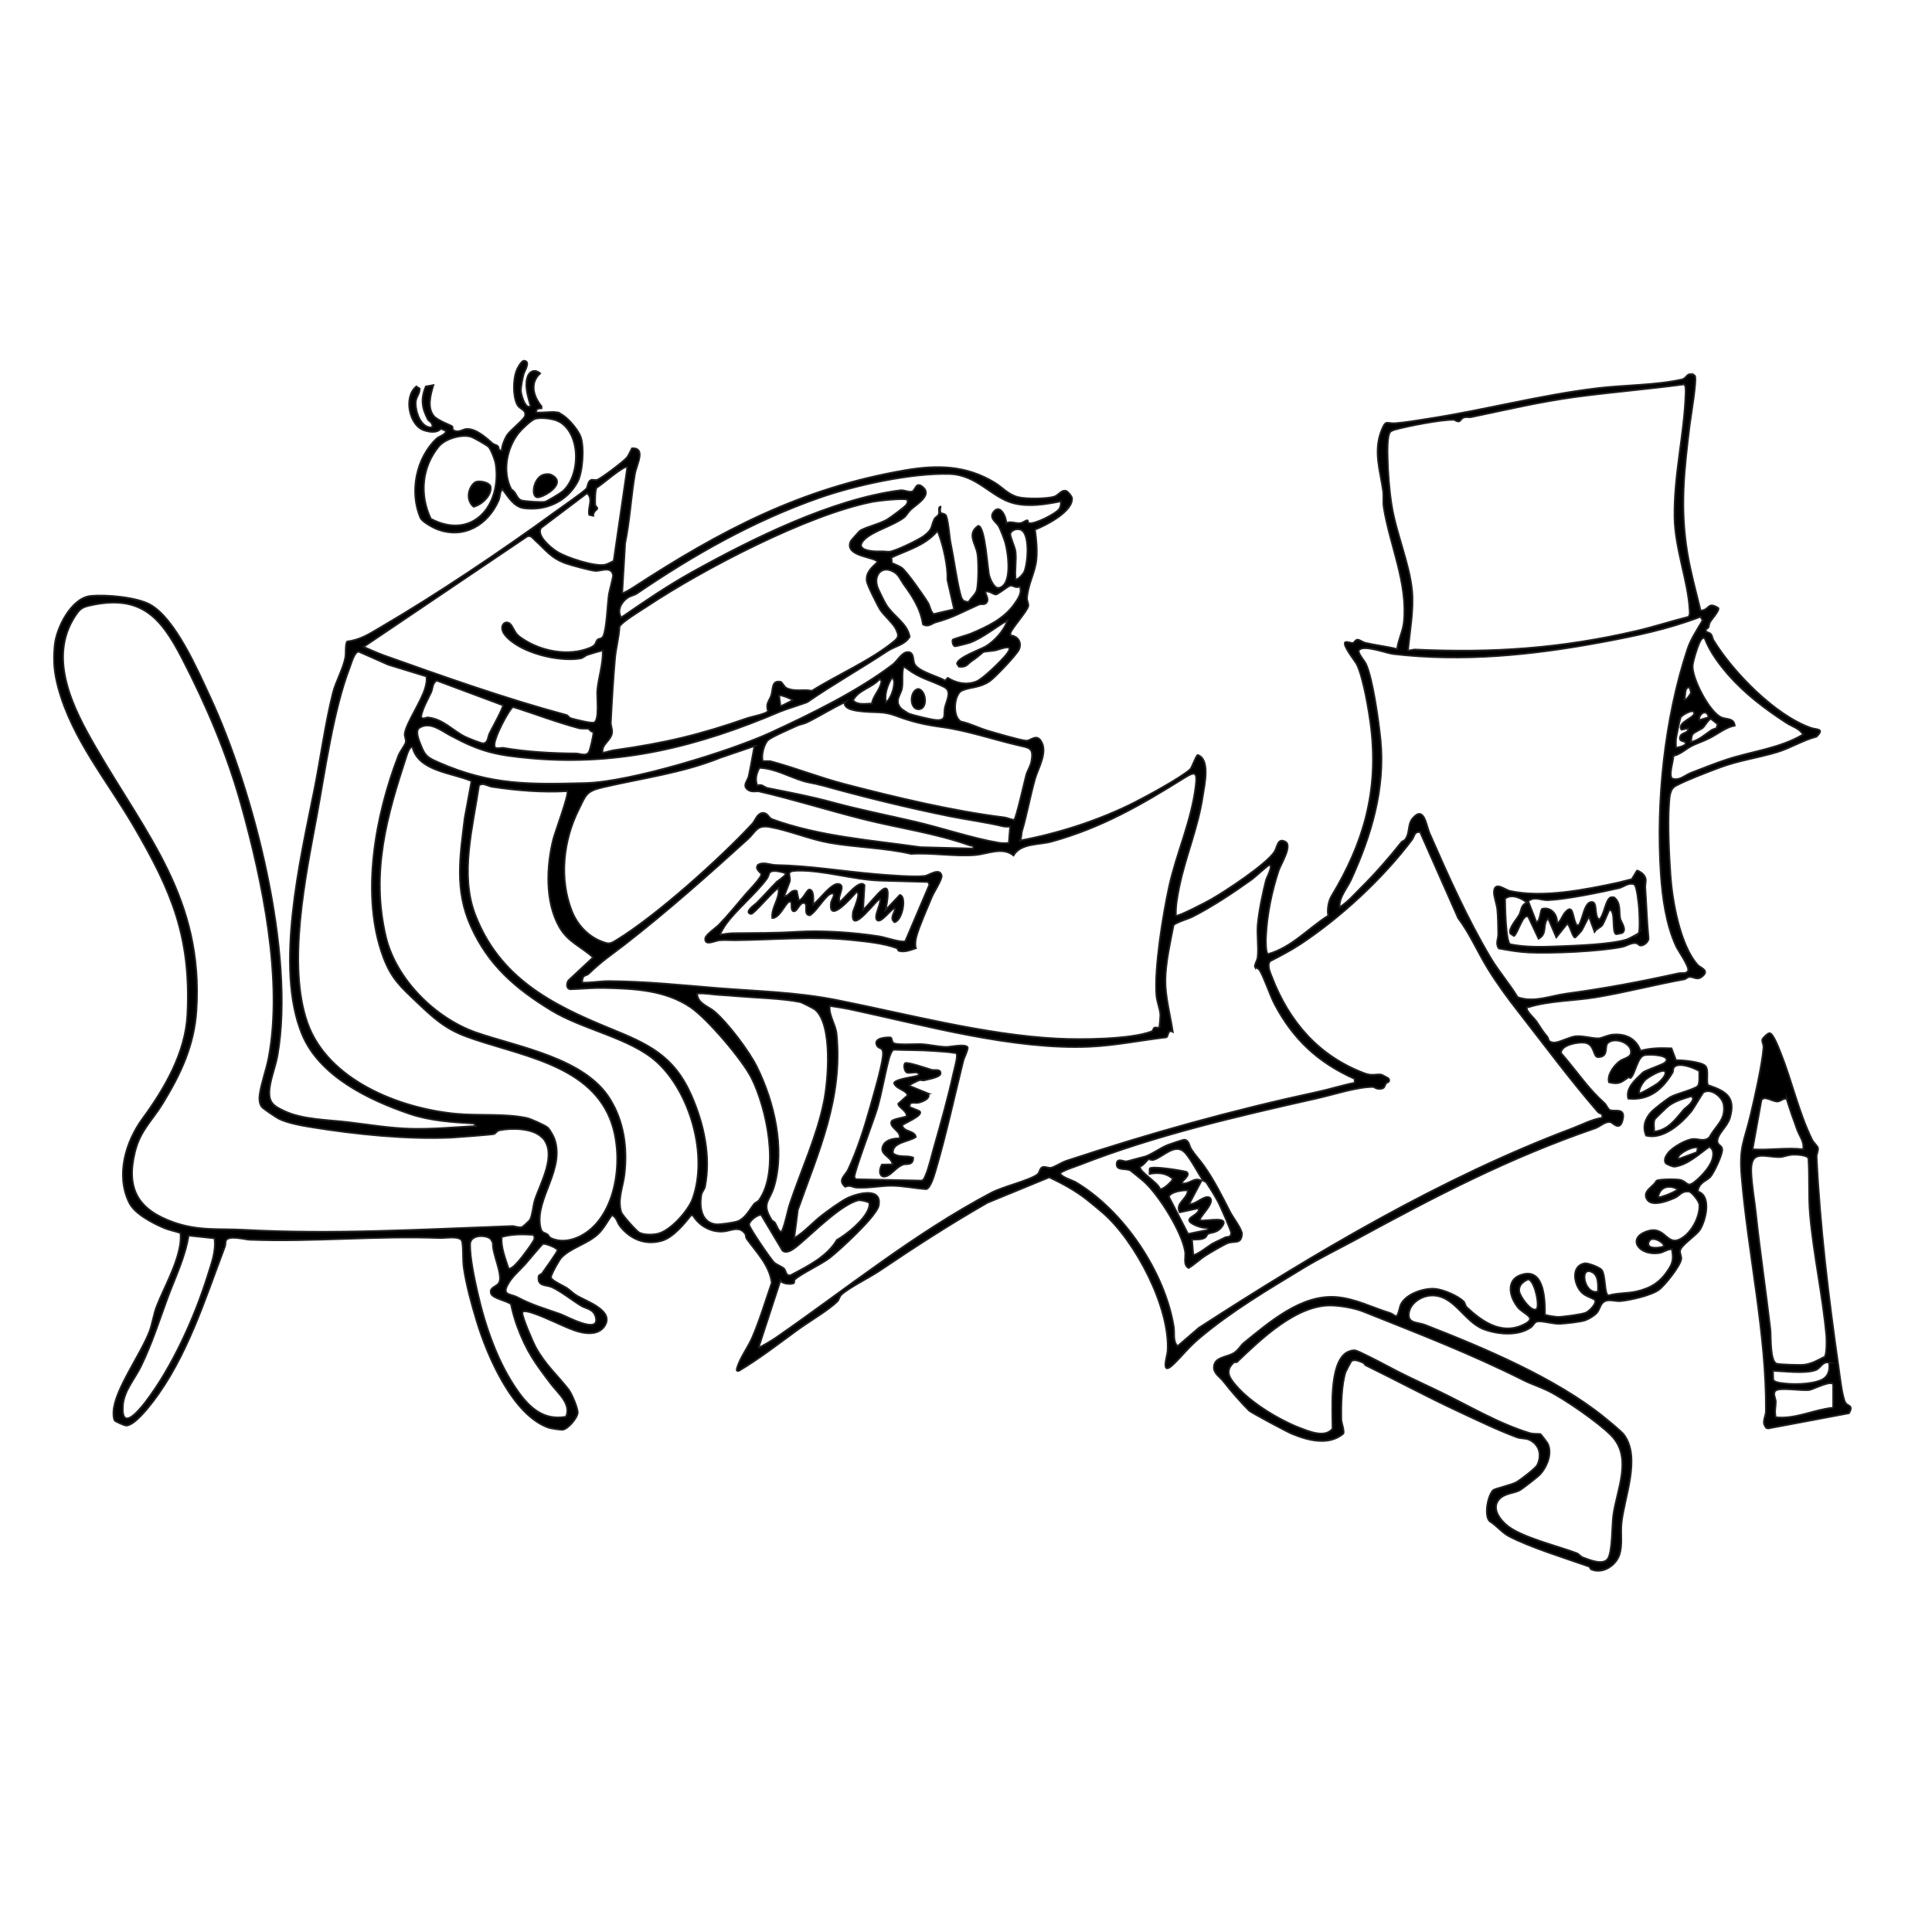 <?xml version="1.0" encoding="UTF-8"?>
<svg id="Layer_1" data-name="Layer 1" xmlns="http://www.w3.org/2000/svg" viewBox="0 0 283.46 283.46">
  <defs>
    <style>
      .cls-1 {
        stroke: #231f20;
        stroke-miterlimit: 10;
        stroke-width: .25px;
      }
    </style>
  </defs>
  <path class="cls-1" d="M248.67,55.13c.34.54-.64,6.2-.77,7.29-.8,6.57-1.43,11.94-.35,18.6.46,2.81,1.28,5.8,1.96,8.57,1.39-.07.97-1.39,2.59-.39.24.35-.96,1.65-1.21,2.08s-.04.87-.59,1.02v.39c1.09.29.75.66,1.13,1.29,2.85,4.64,9,10.98,14.28,12.82.81.28,2.06.06.79,1.29-2.01.52-3.78,1.66-5.76,2.26-2.86.87-5.59,1.19-8.53,2.3-1.72.65-4.84,1.83-6.37,2.66-.88.48-.89,1.68-.96,2.65-.21,2.97,0,7.42.21,10.44.26,3.76,1.41,10.32,4.01,13.19.4.44,1.87.79.52,1.77-.65.48-1.18-.1-1.8-.02-.27.04-.47.3-.68.34-4.34.78-8.65,1.92-13,2.64-3.04.51-6.86.51-9.81,1.43-.21.07-.37-.13-.3.31s1.1,1.37,1.4,1.81c.61.88.85,1.39,1.58,2.23.23.26.06.65.61.8.22.08.43.08.66.04.71-.1,2.08-.81,2.89-.9.96-.11,2.5.34,3.39.31.43-.02,1.34-.49,2.02-.55,1.89-.18,3.46.54,4.11,2.37,1.55-.43,2.97-.42,4.55-.36l.66,1.75c.87-.04,3.71.23,4.29.82s.1,2.04.39,2.82c2.66.9,4.12,1.74,3.23,4.81-.37,1.26-1.67,2.22-1.82,3.2-.14.89.69.73.69,1.5s-1.23,3.42-1.76,3.98-1.51.74-1.79,1.88v.25c2.02.65,1.14,4.21.31,5.56-.57.93-2.92,2.37-2.95,3.18-.02.4.23.76.18,1.16-.12,1-2.42,3.9-3.3,4.53-1.15.83-4.18,1.5-5.58,1.64-.74.07-1.6-.26-2.21-.02-.86.33-.73,1.09-1.29,1.74-.36.43-1.17.9-1.71,1.1-.65.24-2.89.47-3.65.51-1.06.07-2.63-.47-3.38-.33-.45.09-.56.59-.95.86-1.88,1.33-4.93,1.04-6.97.25-2.87-1.12-4.35-5.14-7.72-4.92-1.46.09-3.16,1.21-3.22,2.8-.05,1.31,1.38,1.12,2.34,1.49,8.56,3.33,19.23,7.81,26.34,13.58.6.49,2.54,2.06,2.9,2.56,2.51,3.41.01,9.2-.37,13.01-.15,1.51.17,3.05-.28,4.53-.5,1.61-2.42,2.91-4.11,2.23-.21-.08-.21-.38-.4-.45-3.45-1.22-8.66-2.82-11.75-4.45-1.02-.54-1.8-1.59-2.82-2.2-.83-.93-.22-3.83.54-4.55.21-.2,2.65-.76,3.37-1.15.57-.3,2.87-2.07,3.09-2.53.7-1.44.35-2.95-1.11-3.68-.6-.3-1.31-.18-1.83-.38-2.91-1.08-5.94-2.56-8.76-3.87-4.53-2.11-8.98-4.51-13.5-6.72-.13-.07-.15-.28-.33-.35-.52-.22-1.33-.61-1.74-.23-.07.06-.78,1.4-.84,1.57-.61,1.74-.68,5.08-.64,6.94.01.51.51,1.77.29,2.12-2.15,1.81-5.24.98-7.61-.02-.69-.29-5.93-3.09-6.21-3.37-1.24-1.25-2.59-2.78-3.75-4.27-.48-.62-1.41-1.15-1.41-2.06,0-1.55,1.87-1.47,2.91-2.11.74-.46.96-1.07,1.5-1.51,3.74-3.02,8.39-7.11,13.54-6.71,2.81.22,5.28,1.55,7.89,2.34.36.11.58.4.93.47.28-.06.48-1.37.67-1.75.78-1.56,3.46-2.45,5.14-2.25,1.16.14,3.24,1.01,4.07,1.85.2.2.21.62.46.85,2.15,2.01,4.97,4.02,8.08,2.65,2.57-1.13.3-1.53-.62-2.69-1.36-1.72-1.72-4.28.91-4.84,3.05-.65,3.1,3.95,3.09,5.94.09.14,1.63.35,1.91.35.72,0,3.48-.37,4.08-.62.53-.23,1.7-1.39,1.32-1.91-.65-.36-1.38-.53-1.93-1.08-1.11-1.11-1.61-3.84.41-4.25.5-.1,2.2.58,2.51.93.65.75.37,3.62,1.02,3.78,1.32-.4,2.85-.28,4.17-.6,2.15-.51,3.51-1.41,4.71-3.32.66-1.05.63-1.69.43-2.88-.71,0-1.22.49-1.92.58-2.98.41-4.77-2.24-1.63-3.23,2.43-.77,2.76,1.96,4.5,1.29s3.19-3.28,3.08-5.15c-.03-.54-1.14-1.89-1.52-1.93-1.15-.12-1.31.58-2.11.93-.95.42-3.48,1.44-4.12.1-.56-1.18,1.03-1.74,1.45-2.62.43-.26,3-.26,3.54-.12,1.12.31.91,1.3,2.35.04.88-.77,2.21-2.19,2.39-3.43.09-.6.06-1.16-.52-1.48-1.5,1.06-3.21,2.68-5.09,2.92-.28.03-1.2-.36-1.31-.52-.33-.48.04-1.09.34-1.48.64-.84,2.66-2.01,3.71-2.06.76-.04,1.65.47,2.38-.27.91-1.73,2.39-2.49,2.08-4.71-.16-1.16-1.8-2.51-2.95-1.87-.15.08-1.46,2.39-1.85,2.86-1.48,1.78-4.11,4.13-6.59,3.49-.56-1.3-.14-2.49.78-3.48.4-.43,2.31-1.91,2.82-2.19.8-.45,3.5-1.12,3.95-1.57.39-.38.21-1.68.26-2.23-.79-.47-3.16-1.42-3.76-.48-.12.19-.05.52-.17.72-1.48,2.45-3.41,4.12-6.49,3.81-.45-1.6,1.16-2.88,2.2-3.88.59-.38,2.85-1.1,3.19-1.42,1.16-1.1-2.36-1.27-3.07-1.06-1,.29-1.29,2.74-1.99,3.33-.04.03-.25-.14-.31-.1-1.06.74-1.39,1.1-2.85.73-.31-1.1.74-2.48,1.59-3.11.47-.35,1.44-.5,1.59-1.04.44-1.54-2.37-2.62-3.39-1.57-.48.49.22,2-1.39,2.03-.76.01-.46-1.89-1.93-2.11-.97-.14-3.49.28-3.52,1.5,1.19,1.36,2.28,2.81,3.43,4.21s1.66,1.94,3.01,3.21c.24.23.39.72.69.92.6.4,2.52-.53,1.88,1.65-.44,1.47-1.39.26-1.71.17-.73-.21-1.63.67-2.25.88-12.66,4.35-23.39,9.94-35.06,16.29-2.56,1.39-5.34,2.74-7.82,4.25-5.28,3.21-10.46,6.26-15.19,10.24-1.67,1.41-2.36,2.41-3.8,3.82-1.99,1.94-.94-1.17-.89-1.91.38-6.37-4.71-16.1-9.46-20.24-.72-.63-1.68-1.41-2.33-1.93-1.69-1.35-3.62-2.39-5.57-3.32l-9.05,3.72c-5.4,3.09-10.68,6.5-15.86,10-1.5,1.01-4.39,2.42-5.56,3.47-.37.33-.34.73-.61,1-1.35,1.35-4.14,2.95-5.84,4.19-2.84,2.07-5.6,4.22-8.62,6.02-.41.08-.34-.17-.26-.46.4-1.4,1.59-2.99,2.21-4.41,1.12-2.6,1.94-5.38,2.87-8.06-.32-2.56-2.26-4.48-3.7-6.48-.11-.16-.07-.52-.2-.7-.9-1.27-2.13-.38-3.32-.33-1.77.08-3.4-.84-4.31-2.32l-.3-.09c-1,1.3-2.66,3.28-4.27,3.75-2.44.72-4.66-.21-6.17-2.14-.44-.56-.46-1.34-1.2-1.6-.63.88-1.25,2.08-2.06,2.81-1.61,1.46-3.94,1.96-5.34,3.42-.33.34-1.54,2.5-1.52,2.9.01.43,1.82,1.23,2.27,1.52.5.33.97.82,1.48,1.13,1.44.88,5.68,2.23,4.07,4.55-.96,1.38-3.01,1.07-4.41.56-1.87-.68-3.97-1.81-5.91-2.47-.34-.11-1.65-.6-1.7-.1-.06.57,1.56,4.33,1.96,5.06,1.45,2.63,3.16,4.06,4.83,6.21.43.56,1.36,2.7,1.33,3.39-.04.77-1.45,2.43-2.22,2.5-.3.03-1.78-.2-2.08-.31-5.31-1.89-9-10.64-10.5-15.57-.75-2.46-1.56-5.38-1.92-7.91-.16-1.14-.04-2.73-.23-3.78-.17-.98-2.41-.52-3.3-.56-9.21-.36-18.6.61-27.88.25-.74-.03-3.12-.71-3.49.14-.09.21-.03.58-.14.86-2.93,7.72-5.56,16.26-10.64,22.85-.72.93-2.62,3.34-3.81,3.42-.26.02-1.61-.6-1.71-.73-.21-.3-.21-.99-.19-1.37.18-3.19,4.03-8.38,5.3-11.76.4-1.07.6-2.5,1.02-3.59,1.14-2.92,3.05-6.14,3.49-9.34.04-.27.08-1.36,0-1.47-.76-.26-1.65-.42-2.38-.73-1.66-.7-4.31-2.07-5.12-3.71-1.99-4.04-.53-8.95,1.98-12.37,3.2-4.36,6.27-9.63,6.55-15.2.57-11.39-2.31-18.15-7.86-27.66-3.87-6.64-9.07-12.81-11.1-20.39-.6-2.25-.71-3.85-.51-6.11.23-2.58,2.43-7.02,5.32-7.3,2.26-.21,6.72.18,8.71,1.29,3.7,2.08,6.96,9.65,8.76,13.51,6.4,13.76,12.54,37.65,9.9,52.64-.26,1.49-1.01,3.41-1.16,4.85-.21,2,.5,2.53,2.25,3.33,2.7,1.23,6.32,1.24,9.24,1.59,3.1.37,6.16.89,9.26.97s6.34-.22,9.52-.4l-.28-.37c-3.14-.19-6.46-.4-9.45-1.42-6.03-2.06-13.25-5.54-15.78-11.7-4.01-9.78-.25-25.6,1.79-35.79.92-4.59,1.63-9.86,2.75-14.3.4-1.59,1.53-3.56,1.82-5.2.11-.64-.04-2.03.29-2.32,1.94-.23,3.28-1.14,4.92-2.1,8.28-4.84,17.61-11.12,25.36-16.76,1-.73,4.15-2.89,4.78-3.54.25-.26.18-1.03.66-1.27.28-.14.6.07.94-.04.56-.18,3.95-2.75,4.36-3.27.29-.37.51-.95.75-1.36,2.11-.09.65,2.44.43,3.74-.58,3.36-.75,6.84-1.44,10.2l-.43,7.29c.12.14,1.44-.69,1.67-.84,12.74-8.3,24.57-14.54,39.8-17.16,4.74-.82,8.95-.74,13.15,1.79,1.19.72,1.98,1.77,3.47,2.15,1.12.29,4.23.26,5.3-.07.6-.19,1.12-1.12,1.79-.82.22.1.78.74.81,1.02.2,1.95-3.87,4.05-5.43,4.63.2,1.42.35,2.95.21,4.39-.18,1.9-1.23,3.58-1.38,5.64-.03.4.24.77.19,1.17-.1.74-2.56,3.42-2.62,4.02-.01.1,0,.2,0,.3,1.03.09,1.69.95,1.29,2-.29.77-3.56,4.18-4.32,4.71-1.42.99-2.68.83-4.05,1.37-1.17.46-1.51,3.79-.19,4.56,1.34.28,2.55.92,3.85,1.32.99.3,5.01,1.47,5.75,1.5.59.02,1.4-.97,2.07-.08,1.21,1.63-.33,4.06-.77,5.61-.73,2.55-1.19,5.22-1.92,7.7-.14.46-.05.97-.3,1.41,5.63-1.04,11.66-2.99,16.78-5.58,1.88-.95,6.73-3.58,8.15-4.84.33-.29.81-1.92,1.14-2.13,1.87.64.99,4.37.75,5.97-.72,4.82-2.51,8.78-3.46,13.39-.28,1.38-.55,2.8-.5,4.21.23.24,4.58-2.04,5.15-2.37,2.13-1.21,8.03-5.1,9.29-6.96.47-.69.46-2.18,1.65-1.5,1.02.58-.71,3.33-.99,4.17-1.03,3.1-1.73,6.5-1.88,9.76-.02.41-.08,2.46.33,2.53,3.44-.96,5.87-3.77,8.81-5.63-.18-.85.03-2.13.48-2.87,4.71-7.8,6.9-15.39,5.8-24.69-.27-2.29-1.13-7.41-2.1-9.33-.25-.49-2.14-2.78-1.69-3.23.35-.11.86.16,1.11.12s.38-.52.75-.49c.23.02.75.39,1.14.48,1.52.35,3.1.52,4.62.9.15-1.35.84-2.58.98-3.94.6-5.71-2.05-11.27-2.95-16.85-.12-.77,0-1.7-.08-2.32-.41-3-1.47-5.89-.24-8.98.65-1.63.74-.97,1.94-1.04,1.45-.09,3.15-.4,4.62-.62,8.41-1.28,16.62-3.51,25.15-4.53,3.93-.47,8.57-.42,12.37-1.28.78-.18.72-1.26,1.92-.52ZM206.58,95.42c.36.06.71-.14,1.07-.12,11.42.52,21.33-.15,32.47-2.74,2.54-.59,5.05-1.42,7.58-2.05.28-.28.22-.65.2-1-.22-4.26-2.16-9.03-2.22-13.66-.08-6.09,1.36-11.79,1.61-17.64.02-.43.13-1.59-.19-1.82-5.33.71-10.6,1.14-15.93,1.85-5.22.7-10.16,1.88-15.35,2.96-.27.06-.61-.06-.99.04-.48.13-.52.56-.81.59-.31.04-.52-.23-.75-.24-1.79-.04-6.67.91-8.51,1.42-.25.07-.66.19-.81.39-.46.62-.38,3.01-.36,3.83.04,2.09.25,4.83.61,7,.65,4.01,2.61,8.52,2.98,12.46.26,2.72-.34,6-.6,8.72ZM92.05,68.54c-.39-.41-3.87,2.68-4.52,3.02-.23.3-.24,2.07-.2,2.5.01.17.31.34.32.59,0,.06-.64.4-.61,1.02l-.59-.13c-.27-1.11.68-2.31-.32-3.18l-6.74,5.09c-.76,1.13,1.47,2.95,2.35,3.5,1.37.86,5.56,2.25,7.06,1.9.41-.1.86-.37,1.24-.56l2-13.74ZM155.63,73.56c-2.23.43-4.57.84-6.82.3-3.32-.79-5.38-4.21-9.53-4.32-5.55-.16-13.84,1.65-19.14,3.52-9.66,3.4-18.29,8.3-26.7,14.02-.36.25-.92.32-1.37.63-.91.62-1.59,1.86-.92,2.89,3.42-2.36,6.76-4.64,10.39-6.66,8.8-4.89,20.54-10.72,30.54-12,.61-.08,1.26.34,1.75.17.53-.18.52-1.61,1.64-.58,1.25,1.15-.93,2.42-1.81,3.21-.37.33-.73.95-.96,1.14-1.58,1.25-4.51,1.96-5.86,3.26-1.62,1.56,1.09,1.81,2.17,1.76.74-.03,1,.06,1.45.05.78-.02,4.37-1.76,5.1-2.32,1.38-1.06.96-1.3,1.53-2.48.13-.27.55-.41.66-.75s-.14-1.04.24-1.06c-.22,1.33.27.81.72,1.18.38.31.59,3.28.75,4.07.5,2.4.85,5.18,1.4,7.43.21.85.34,1.29,1.27,1.29.29-.55,1.06-1.16,1.19-1.73.26-1.13.26-4.14.09-5.31-.23-1.49-1.61-2.94.11-4.12,1.05,0,1.36,6.51,1.64,7.38.19.59.74,1.87,1.42,1.72,1.97-.44,1.34-5.01.95-6.49-.15-.58-.72-2.09-1.02-2.59-.35-.59-1.57-1.23-.59-2.23.9-.91,1.77,1.01,1.71,1.81.73-.34,1.35.1,2.09,0,.38-.05.74-.42,1.01-.41.1,0,.09.38.24.42.83.2,4.06-1.42,4.49-2.15.18-.31.21-.71.19-1.06ZM133.17,73.36c-.32-.36-4.48.13-5.07.25-9.59,1.86-25.03,9.94-33.17,15.36-.77.51-3.82,2.35-4.04,2.99-.06,1.49-.52,3.13-.65,4.57-.26,2.98-.47,6.42-.62,9.42-.03.55.25,1.02.18,1.55-.14,1.2-1.63,1.71-1.37,2.96.58-.11,1.13-.31,1.72-.4,7.4-1.04,12.51-2.25,19.54-4.71.58-.2,2.86-.62,2.99-1.04-.38-1.08.21-1.47.48-2.31.29-.91.02-2.24,1.4-1.96.14.03.57.77.76.87,1.2.65,2.65.17,3.79.45,3.75-2.36,8.79-4.52,12.14-7.34.68-.57.57-.89.24-1.65-.36-.84-1.83-2.1-2.35-2.91-.38-.6-1.91-3.66-1.97-4.21-.14-1.29.73-1.97,1.56-2.76,0-.8-5-.75-3.9-3.11.04-.09,1.28-1.48,1.37-1.53,1.04-.59,2.77-.95,3.92-1.6.44-.25,2.6-1.85,2.84-2.17.19-.24.23-.41.19-.71ZM149.95,77.83c-.51-.39-1.56-.14-1.72.48-.08.32.69,1.99.76,2.58.17,1.35-.14,2.75.02,4.09.28.2,1.13-.79,1.25-1.06.54-1.2.86-5.22-.31-6.1ZM139.99,89.4l-.99-4.34c.09-1.87-.56-4.8-1.22-6.59-.07-.2-.08-.37-.3-.5-1.76,2.06-4.31,2.73-6.69,3.83l.06.79c.49.25,1,.4,1.46.72.68.47,3.34,4.27,3.87,5.17.28.48.31,1.19.8,1.62l3.01-.71ZM78.5,79.28c-.32-.28-.51-.73-1.1-.61l-24.06,16.24c.97.41,1.98.88,2.97,1.24,8.88,3.16,17.79,6.33,26.78,8.75.26.07.4.42.68.49.58.16,3.07.81,3.42.61.79-.45.36-3.74.44-4.66.16-1.89.88-3.93.81-5.92-.75.19-1.51.42-2.25.66-.38.12-.58.45-1.07.53-3.2.53-8.88-.83-11.01-3.42-1.14-1.39.21-2.58.97-1.37.56.89.49,1.17,1.54,1.87,2.76,1.88,6.81,2.66,9.95,1.35,1.01-.42.75-.83,1.11-1.19.21-.21.59-.04.82-.5.51-1.02.63-4.74.84-6.17.08-.55.67-2.54.6-2.83-.28-1.34-1.8-.53-2.59-.59-.65-.04-3.61-.84-4.33-1.1-2.23-.8-2.93-1.97-4.53-3.4ZM132.45,85.51c-.37-.5-.56-1.11-1.19-1.52-1.89-1.23-3.27.49-2.41,2.41.24.54.85,1.79,1.14,2.27.97,1.66,3.12,2.74,3.48,4.75-.78,1.25-2.1,1.34-3.29,2.12-3.84,2.54-7.97,4.87-11.71,7.46-.18.12-3.34,1.11-3.96,1.38-11.9,5.08-23.54,8.05-36.6,6.88-5.18-.46-7.4-.97-11.87-3.37-1.42-.77-2.94-2.04-4.47-1.13-.74.44-.09,1.89.19,2.6.61,1.58,1.02,1.81,2.54,2.48,7.73,3.42,13.55,3.25,21.63,3.05,6.56-.16,21.23-4.68,27.15-7.41s12.79-6.09,17.87-9.96c.69-.52,1.34-1.78,2.15-1.84,1.03-.09.81,1.07,1.05,1.67.47,1.16,3.42,1.85,4.52,2.51l.39-.4c1.28.79,2.76,1.08,4.18.53.98-.38,3.68-3.06,4.37-3.91,1.49-1.85-.83-.83-1.53-.67-.43.1-1.68.17-1.84.27-.1.06-1.02.9-1.63,1.28-.71.45-.72.98-1.91.86l-.29-.44c.08-.93,3.44-2.07,4.26-2.57,1.27-.78,2.7-2.35,3.14-3.78-1.72.97-3.58,2.53-5.48,3.25-.3.11-2.11.57-2.23.54-.34-.08-.42-.84-.31-.97.09-.11,2.18-.69,2.63-.88,2.44-1.03,4.87-2.15,6.44-4.39.5-.71,1.18-1.69.74-2.55-.47.36-1.02-.21-1.4-.1s-1.77,1.29-2.1,1.29c-.38,0-.96-.6-1.51-.4-.17.17.79,1.27-.05,1.76-.23.13-.66,0-.96.14-2.26,1.01-3.87,1.94-6.26,2.57-.61.16-1.1.8-1.91.31-.36-2.37-1.59-4.18-2.96-6.06ZM79.54,166.9c-1.33-1.4-4.47-1.43-6.24-1.07-.45.09-.56.48-.85.56-.3.08-5.55.49-6.25.52-6.37.29-14.06-.48-20.36-1.51-1.5-.24-3.61-.6-4.95-1.27-.38-.19-2.27-1.46-2.48-1.73-.39-.48-.39-1.29-.3-1.88.25-1.68.97-3.6,1.3-5.32,2.16-11.4-.92-26.02-4.02-37.12-2.11-7.55-5.07-14.5-8.65-21.44-3.14-6.08-6.04-9.48-13.56-7.8-1.15.26-1.47.51-2.12,1.49-4.15,6.22-.29,13.67,2.94,19.25,7.53,13.03,15.87,22.35,14.82,38.67-.33,5.13-2.31,9.33-4.95,13.65-1.58,2.58-3.31,3.96-4.08,7.15-1.33,5.45.54,8.47,5.68,10.29,3.64,1.29,6.65.9,10.34,1.1,13.03.71,26.24-.08,39.31-.55.42-.02.87.26,1.41.17.18-.03,1.17-.97,1.26-1.15.34-.67.42-2.07.7-2.91.83-2.49,3.31-6.75,1.08-9.11ZM222.68,146.31c2.34.84,4.76-.2,7.09-.52,5.77-.78,10.8-1.73,16.47-2.98.49-.11,1.16.13,1.44-.38.19-.66-1.44-2.89-1.77-3.61-1.47-3.2-2-7.1-2.24-10.6-.71-10.69.56-22.84,3.92-33,.47-1.43,1.46-2.91,2.22-4.21l-.32-.52c-4.76,1.83-9.7,2.85-14.69,3.77-10.1,1.87-20.18,2.88-30.42,1.69-.96-.11-4.47-1.46-5.01-.52-.21.36.83,1.52,1.05,2,1.01,2.2,1.87,8.51,2.13,11.11.71,7.19-1.37,14.08-4.33,20.54-.57,1.25-1.77,2.55-1.68,4.03,1.22-.78,2.1-1.82,3.1-2.82,2.09-2.07,4.12-4.38,5.99-6.74.11-.14.41-.19.53-.36.76-1.04.33-2.21,1.1-3.12,1.68-1.99,2,1.07,2.47,2.15,2.73,6.21,5.52,12.5,8.97,18.31,1.19,1.99,2.76,3.78,3.96,5.77ZM250.1,93.62c-.29-.06-.32.03-.49.21-.42.45-1.19,3.08-1.26,3.76-.2,1.79,2.48,6.98,4.24,7.68.75.3,1.8.06,1.93,1.19-1.26.22-2.45,1.2-3.66,1.82-.82.42-1.54.65-2.41,1.04-1.07.49-1.78,1.32-2.93,1.59.03.61-.82,3.11-.1,3.35,1.1.28,1.8-.54,2.68-.87,1.68-.64,3.57-1.41,5.26-1.96,3.74-1.22,7.75-1.63,11.18-3.66-.52-.92-1.6-1.16-2.45-1.72-3.03-1.98-5.96-4.15-8.48-7.01-1.4-1.6-2.75-3.42-3.51-5.42ZM62.55,99.24l-5.6-1.72-4.32-1.91c-.63,0-1.09,1.73-1.31,2.3-2.41,6.26-3.61,15.11-4.85,21.83-1.63,8.79-4.38,21.81-1.36,30.34,2.98,8.41,13.47,12.54,21.77,13.33,3.4.32,7.11-.07,10.41.62.56.12,2.63,1.05,3.04,1.38.3.25.85,1.23.99,1.61,1.65,4.46-2.79,8.8-2.06,12.89.2,1.09.5.81,1.09,1.22.17.12.17.39.54.55,1.89.83,4.01.06,5.53-1.14,4.37-3.47,5.08-11.57,3.06-16.47-3.33-8.1-13.72-9.27-21.09-12-3.1-1.15-4.83-2.75-7.11-4.92-2.43-2.31-3.85-3.51-5.06-6.78-3.33-9.03-1.15-20.73,2.24-29.52.23-.59,1-1.56,1.07-1.95.08-.46-.21-.83-.14-1.31.24-1.55,2.47-4.75,2.99-6.66.16-.58.28-1.1.18-1.7ZM133.09,98.11c-.09-.07-.48-.33-.52-.28-.3,1-.07,2.14-.22,3.1-.16,1.03-1.2,1.85-.16,3,.11.13,1.01.72,1.2.79.73.26,3.17.85,3.92.92,1.66.14,1.1-.81,1.33-1.84s1.08-2.4-.11-3c-2.03-1.02-3.48-1.21-5.44-2.68ZM129.96,103.04c.78-.35,1.73-3.26.9-3.61-.66,1.11-1.08,2.29-.9,3.61ZM127.93,103.22c.11-.99,1.15-2.03,1.34-2.97.07-.35.1-.37-.22-.61-1.11,1.29-3.06,1.54-3.9,3.11.71.77,1.86.47,2.78.48ZM73.77,103.47l-9.68-3.61c-.67.33-.58,1.17-.85,1.75-.57,1.22-1.17,2.16-1.47,3.54.31.53.66.06,1.08.12,2.27.29,3.48,1.87,5.4,2.83.38.19,2.36.99,2.64.97.74-.07.68-.96.94-1.49.29-.6,2.1-3.86,1.96-4.11ZM247.9,100.84c-.87-.01-.52,1.21-.8,1.8.34.16.95-.85.97-.94.08-.3-.16-.57-.17-.86ZM114.51,103.64l1.8-.9c0-.14-1.83-.87-2-.7l.2,1.6ZM123.94,103.04c-1.84.86-3.69,2.04-5.57,2.96-.47.23-1.03.28-1.5.51-.91.43-3.57,1.56-4.16,2.06s-1.08,2.33-.79,3.09c.41.06.83-.05,1.24.06,3.56.95,7.08,2.36,10.73,3.31,7.33,1.91,15.96,3.98,23.4,4.89.52.06.99.32,1.51.37.29-.22,1.53-5.72,1.76-6.57.19-.7.63-1.24.77-2.03.36-2.04-.3-1.95-2.07-2.37-3.7-.87-7.46-2.17-11.18-2.66-2.39-.32-4.32-.77-6.57-1.62-1.97-.74-3.01-.44-5.04-.66-.84-.09-2.72-.28-2.54-1.33ZM86.38,106.93c-.28-.08-.97.03-1.43-.09-3.27-.86-6.43-2.1-9.66-3.11-.45.05-3.08,4.89-2.71,5.81.1.43.99.14,1.26.19,3.44.59,7.18.8,10.65.82.59,0,1.5.48,1.91-.21.19-.32.74-2.63.65-2.96-.4-.01-.62-.43-.67-.44ZM248.5,104.45c-.28-.38-1.76.5-1.91.8-.13.26-.63,2.71-.68,3.13s-.03.85-.02,1.28c.11.11,1.34-.24,1.4-.5.15-.6-.99-.18-.8-1,.17-.77,1.22-.49,1.21-1.3l-1,.2c-.77-1.16,2.37-1.83,1.8-2.6ZM250.46,104.7c-.53-.52-1.27.36-1.15.95l1.31-.39c.11-.11-.09-.49-.16-.56ZM251.85,106.8l.16-.55-.98-.78c-.38.07-.92,1.09-1.21,1.33s-1.15.58-1.43.88c-.26.27-.21.84-.3,1.19,1.17-.27,2.04-1.08,2.98-1.73.25-.17.63-.21.77-.32ZM110.7,109.46l-5.01,1.71c-5.57,2.25-11.51,3-17.31,4.36-2.44.57-2.43,1.15-3.5,3.3-2.22,4.47-2.88,10.08-.96,14.89.77,1.92,2.29,3.59,4.25,4.37,1.2.47,1.3.43,2.32-.19,5.84-3.57,15.16-11.94,19.88-17.03.46-.5.66-1.42,1.43-1.59.88-.09.91.71,1.49.92,6.9,2.52,14.5,3.06,21.78,4.1l7.71.2c.1-.56-.12-.34-.44-.45-5.22-1.85-10.44-2.54-15.71-3.87s-10.29-2.92-15.24-4.06c-.34-.08-.97.13-1.5-.15-1.12-.6-.19-1.43-.05-2.05.32-1.47.57-2.99.85-4.46ZM60.55,109.66c-.41-.31-.82.99-.89,1.21-2.9,8.83-5.28,17.06-3.06,26.52,1.48,6.29,7.3,12.06,13.35,14.13,6.25,2.14,15.84,3.73,19.55,9.74,2.05,3.32,2.57,7.16,2.12,11.06-.21,1.82-1.06,3.66-.47,5.53.13.42,2.26,2.82,2.65,3,.74.36,1.91.34,2.7.16,1.84-.4,4.47-3.35,5.11-5.11,2.32-6.35-.34-15.65-5.26-20.11-3.87-3.51-10.84-4.71-15.5-7.57-5.2-3.18-9.2-6.61-11.76-12.31-2.42-5.38-1.6-10.23-.91-15.9l1-5.41c-2.86-1.24-7.74-1.42-8.65-4.94ZM120.28,115.15c-.77-.22-1.63-.31-2.39-.54-2.15-.65-4.14-1.85-6.46-1.96-.45.78-.7,1.77-.31,2.62.66-.32,1,.26,1.53.36,3.45.69,6.06,1.16,9.53,2.1,4.02,1.09,8.07,1.89,12.06,2.82,3.92.91,8.45,2.45,12.31,3.1.48.08.97.06,1.46.04l.2-2.41c-.35,0-.71.04-1.06-.05-2.57-.61-5.28-.96-7.77-1.46-6.26-1.26-13.04-2.93-19.11-4.64ZM170.07,150.78c.07-.06.19-1.69.18-1.89-.02-.74-.51-1.94-.58-2.83-.33-3.95.97-11.95,1.86-15.99,1.08-4.92,3.28-9.58,3.9-14.75.23-1.91.04-2.26-1.62-1.22-6.43,4.03-12.23,7.36-19.54,9.38-1.85.51-4.49.2-5.57,2.03-1.65-1.31-3.75-.22-5.62-.06-2.95.25-6.39-.36-9.4-.17-3.92-.91-8.11-.94-12.01-1.63-2.84-.5-5.93-1.82-8.72-2.31-1.95-.35-2.05.7-3.21,1.76-5.73,5.2-11.83,10.62-18.04,15.45-2.05,1.59-3.34,2.4-5.34,4.33-.37.35-.83.06-.93.98-.04.35-.02.3.3.31,1.16.01,2.49-.23,3.61-.22,5.33.03,10.56.58,15.85,1.01,6.01.49,11.56.58,17.5,1.75,10.44,2.07,21.87,5.13,32.44,5.67,3.43.18,10.7.13,13.81-1.04.28-.1.27-.45.38-.52.23-.14.69.01.76-.04ZM83.22,116.08c-3.76.21-7.39-.1-11.08-.65-.51-.08-1.41-.71-1.87-.15-.88,6.01-2.82,12.96-.58,18.85,3.52,9.26,11.12,13.22,19.76,16.74,5.64,2.3,9.42,3.97,12.01,9.9,1.8,4.12,2.86,8.86,1.98,13.33-.08.42-.47.76-.55,1.26-.28,1.73,0,4.01,2.15,4.27.53.06,2.74-.25,3.26-.47,1.07-.46,1.68-1.66,2.32-2.49.18-.24.56-.31.78-.63,3.03-4.35,1.09-13.45-1.14-17.89-1.31-2.62-6.46-8.68-8.91-10.35-3.78-2.57-8.33-2.75-12.8-2.85-1.62-.03-3.24.14-4.84.19-.65-.04-.61-.87-.3-1.3l3.61-3.37c-1.78-1.62-3.71-2.26-4.96-4.48-2.1-3.7-1.88-8.86-.89-12.85.23-.94,2.39-6.74,2.06-7.07ZM208.38,122.1c-.89-.16-.85.62-1.21,1.1-4.32,5.74-10.48,11.42-16.37,15.32-1.36.9-2.98,1.75-4.43,2.49-.54.55,0,1.72.25,2.35,2.55,6.62,6.91,11.61,13.57,14.11,1.14.43,1.62.1,2.45.19.1.01,1.06.53,1.09.58.32.53-.25.55-.37.71-.32.45-.1.85-1.14.8-.35-.02-.6-.28-.79-.28-2.39,0-5.79,1.14-8.25,1.69-11.74,2.64-23.62,5.39-34.75,9.74-.91.36-1.89.61-2.81,1.15-.34.49,1.83,1.18,2.14,1.36,7.06,4.16,13.13,13.16,14.45,21.25.16.95-.18,2.07.56,2.85l3.12-2.69c17.03-11.03,35.66-22.06,54.78-29.26,1.45-.55,2.8-1.3,4.37-1.55.22-.72-.32-.55-.6-.87-4.06-4.69-7.75-9.68-11.63-14.65-1.6-2.04-3.18-4.19-4.57-6.46-1.49-2.44-2.59-5.05-4.31-7.34l-5.56-12.58ZM184.14,141.93c-.16-.27.33-1.02.38-1.47.17-1.49-.12-3.25.01-4.8.16-1.85.75-4.76,1.23-6.59.05-.2,1.12-2.19.45-2.15-.16,0-2.1,1.78-2.52,2.09-2.69,1.93-5.86,4.04-8.77,5.51-.53.27-2.48.85-2.74,1.23-.49,2.53-1.18,5.54-1.2,8.12-.02,2.38.74,5.16,1.09,7.52-.77-.42-.65.68-.94.8-3.74.44-7.52,1.21-11.22,1.38-11.26.5-24.28-3.15-35.17-5.48-.98-.21-2.01-.35-3-.51-.18,1.38.86,2.71,1,4.11.94,9.43-2.62,17.2-5.68,25.81l-.54,4.17c1.53-.92,2.68-2.29,4.12-3.4.88-.68,2.9-2.15,3.85-2.57,1.55-.68,4.97-1.51,4.42,1.21-.31,1.53-5.71,6.5-7.19,7.65-1.19.93-4.52,2.49-5.13,3.2-.1.12-.04.43-.1.48-.27.24-1.73.18-1.98-.37l-3.21,9.83c.1.11,2.29-1.26,2.5-1.41,10.48-7.26,20.35-15.33,31.66-21.3,1.68-.89,5.65-1.82,6.75-2.68.35-.27.35-.95.75-1.07.42-.13.84.18,1.27.09.46-.09,1.56-.79,2.21-1.01,12.43-4.1,24.21-7.39,36.99-10.15,1.77-.38,3.54-.96,5.32-1.3v-.58c-5.34-2.38-9-5.78-11.73-10.94-.68-1.29-1.63-4.14-2.21-5.01-.21-.31-.63-.37-.67-.43ZM114.71,180.67c.56-1.3.77-2.82,1.2-4.12,1.64-4.9,3.93-9.79,4.97-14.89.63-3.08,1.31-11.24-1.24-13.49-.21-.19-1.96-1.09-2.26-1.15-2.49-.52-6.53-.63-9.18-.85-.93-.08-1.7-.14-2.61-.19-1.1-.06-2.19-.3-3.31-.21.04,1.46,1.64,1.87,2.51,2.61,2,1.7,5.1,5.8,6.27,8.17,2.52,5.09,4.13,11.92,2.53,17.47-.65,2.27-1.91,2.45-.42,4.9.16.26.42.31.55.5.13.18.63,1.6,1,1.25ZM244.28,157.21c-.32-.46-2.56.88-2.93,1.27s-.96,1.36-.87,1.94c.12.14,2.48-1.26,2.74-1.47.36-.29,1.39-1.26,1.06-1.73ZM246.96,162.88c.38-.45,1.23-.86,1.45-1.66l-.21-.4c-1.2.38-2.33.66-3.38,1.43-.22.16-1.98,1.85-2.04,1.98-.24.52-.05,1.24-.1,1.8,2-.19,3.13-1.77,4.28-3.14ZM249.1,168.44c-.43-.5-3.39,1-2.81,1.6l2.68-.99.12-.61ZM246.09,174.45c-1.27-.66-2.58-.3-2.81,1.2.17.17,3.02-.93,2.81-1.2ZM127.52,176.48c-.11-.18-1.31-.45-1.62-.37-2.46.64-6.3,4.47-8.29,6.16-.63.53-2.03,1.91-2.81,1.21l-3.11-5.21c-.3-.2-1.86.82-1.77,1.45.08.52,3.15,5.02,3.65,5.5.36.34,1.2.62,1.48.93.3.33.21,1.08.94.95,2.47-1.29,5.35-2.72,6.79-5.17,1.53-.88,4.1-2.96,4.67-4.66.07-.22.18-.59.07-.78ZM76.12,185.01c.38-.42,2.26-2.91,2.28-3.25.02-.24.03-.44-.2-.59-1.55-.1-3.1-.11-4.6.32-.11,1.6.54,3.1,1,4.59.39.26,1.23-.76,1.51-1.07ZM31.46,181.68l-3.79-.4c-.52,3.24-2,6.18-3.11,9.22-1.27,3.47-2.25,6.58-3.88,9.96-.9,1.87-2.5,3.57-2.65,5.77-.26,3.82,2.27.83,3.3-.51,3.91-5.1,7.21-12.39,9.13-18.55.57-1.82,1.26-3.53,1.01-5.49ZM71.93,181.73c-.69-.56-2.94-.63-2.96.84-.02,2,.62,4.97,1.07,6.97,1.12,4.99,3,10.49,6,14.66,1.72,2.41,3.79,4.24,7,3.66.83-1.87-1.18-3.45-2.22-4.83-2.29-3.02-3.56-4.72-4.95-8.48-.36-.97-.7-2.21-.9-3.21-.67-.52-2.74-.85-2.94-1.58-.25-.91.83-.94,1.18-1.55.65-1.11-1.04-4.37-.89-5.79-.05-.18-.25-.57-.38-.68ZM244.09,182.87c.29-.4-1.74-1.77-2.18-.67s1.44.95,2.18.67ZM79.54,186.82c.3-.42,2.31-3.22,2.27-3.42-.23-.4-1.87-1.01-2.15-.89-.18.08-2.21,2.53-2.53,2.89-.89,1.01-2.18,2.03-2.77,3.34s.61,1.1,1.52,1.58c2.31,1.21,3.95,1.63,6.34,2.48.87.31,5.85,3.07,5.18.45-.31-1.23-1.41-1.22-2.14-1.67-1.36-.83-2.88-2.07-4.29-2.73-.78-.36-2.08-.07-1.96-1.46-.02-.38.43-.42.54-.57ZM234.46,189.49c0-1.01.12-2.48-1.02-2.91-1.79-.67-.89,3.49,1.02,2.91ZM225.42,192.08c.57-.38-.3-4.45-1.25-4.36-.77.34-1.4.9-1.26,1.78.12.75,1.78,3.07,2.51,2.58ZM223.47,202.47c-7.82-3.91-15.24-6.76-23.37-10.01-1.35-.54-3.2-.86-4.65-.92-5.18-.2-10.48,4.97-13.99,8.32-.05.05-.29-.11-.55.15-1.22,1.22-.49,2.21.49,3.34,2.14,2.48,6.24,4.97,9.3,6.15,1.42.54,3.69,1.51,4.81.12,0-2.75-.5-9.34,1.94-11.1.35-.25.96-.45,1.39-.39s3.55,1.68,4.17,2.01c2.86,1.55,4.97,2.49,7.96,3.92,4.44,2.12,8.74,4.75,13.46,6.2.5.16,1.51.1,1.58.14s.95,1.18,1.01,1.29c.82,1.45-.04,3.55-1.1,4.67-.33.35-2.55,2.07-2.94,2.29-.82.45-2.25.42-3.05,1.35-1.16,1.35.21,3.06,1.3,3.91,2.16,1.68,7.32,2.92,10.08,3.96.35.13.55.5.95.65.96.36,2.91,1.16,3.62.21.71-.96.62-4.96.82-6.4.5-3.74,2.88-8.45-.28-11.7-1.9-1.95-6.99-5.46-9.34-6.6-1.15-.56-2.53-1.01-3.59-1.54Z"/>
  <path class="cls-1" d="M270.82,205.89c.25.39,1.18.27.45,1.46l-11.84,2.23-.26-.06c-.79-.86-.09-1.57-.08-2.47.11-11.19-2.64-23.29-3.57-34.5-.36-4.32.39-5.06,1.31-8.92.6-2.51,1.74-7.56,1.91-9.95.03-.41-.25-.84-.18-1.15.06-.24.8-.95,1.07-.95.53,0,1.38,2.3,1.6,2.83,1.68,4.19,2.65,8.76,4.64,12.81.2.4.78.92.85,1.17.11.43-.21.9-.19,1.36.5,10.32,1.77,20.71,3.23,30.89.17,1.17.52,4.44,1.05,5.27ZM262.13,161.22c-.5-.12-.85.35-1.3.39-.74.06-1.97-.94-2.4-.2l-1.3,7.22c2.5.16,4.96-.3,7.42,0,.21-1.11-.52-1.91-.86-2.85-.55-1.51-1.09-3.03-1.56-4.56ZM267.71,199.07c.32-.39.3-2.46.25-3.06-.54-6.01-1.89-11.96-2.4-17.86-.23-2.63-.05-5.53-.23-8.19-.18-.51-1.78-.57-2.27-.55-.75.03-1.38.33-1.83.35-2.25.09-4.41-1.25-4.29,2.17.07,1.98.49,4.23.7,6.24.6,5.6,1.45,11.23,2.1,16.84.12,1.05-.08,4.75.94,5.07.42.13,3.39.22,3.94.16,1.16-.11,2.08-.67,3.09-1.18ZM268.36,199.92c-.98-.23-1.23.85-2,1.11-1.61.55-4.52.15-6.23.09l.03,1.28c.1.31.63.43.92.48,1.69.3,4.53.29,6.12-.4,1.05-.46,1.33-1.5,1.15-2.56ZM268.96,206.54v-3.31c0-.93-3.01.65-3.51.71-1.12.14-4.32-.42-4.92.09-.49.41,0,1.12.01,1.62,0,.75-.22,1.49,0,2.29,2.93.31,5.57-1.13,8.42-1.4Z"/>
  <path class="cls-1" d="M81.72,60.52c1.19.21,3.05,2.41,3.47,3.56.56,1.52.31,5.24-.47,6.66-1.56,2.83-4.56,4.23-7.81,3.83-1.55-.19-2.35-1.72-3.2-2.81-.43.45-.3,1.07-.55,1.65-1.57,3.62-5.1,5.71-8.97,4.26-.64-.24-2.26-1.11-2.51-1.7-1.63-3.81-.62-8.83,2.41-11.65.3-.28,1.41-.59,1.31-1.1l-.71-.32c-.6.66-1.61.5-2.43.25-2.21-.66-3.1-4.91-1.17-6.45l.49.32c0,.85-.61,1.24-.6,2.18.02,1.32.76,3.61,2.41,3.52.23-.69-.48-.93-.6-1.15-.89-1.7-1.09-3.04-.31-4.87l1.11-.2c-.41,1.35-.97,3.32.07,4.55.57.67,2.54,1.35,2.7,1.52.1.1-.04.42.17.55.77.45,1.34-.16,1.97-.18,1.39-.04,2.86,1.32,3.77,2.12.34.3.93.13.93.94l.42.12c0-.65.38-1.63.72-2.19.5-.82,2.62-2.41,2.7-2.94.15-.97-.78-.88-1.16-1.64-.63-1.24-.59-3.57-.14-4.86.12-.36.76-1.63,1.2-1.56.94.15,0,1.48-.13,2.02-.15.64-.41,1.81-.38,2.43.03.55.65,2.77,1.42,2.21-.34-1.29-.86-2.77-.51-4.11.25-.98,1.09-1.42,1.91-.7-1.55,1.41-1,3.38.2,4.83v.29c-.36-.01-.88.09-.79.6.94.12,2.22-.16,3.11,0ZM81.93,61.81c-.76-.39-2.67-.63-3.47-.34-.58.22-1.95,1.53-2.36,2.05-1.78,2.25-2.43,5.71-1.07,8.3.72.35.71,1.27,1.42,1.58.37.16,3.11.34,3.52.22.35-.09,2.3-1.28,2.59-1.54,2.65-2.34,2.7-8.55-.63-10.28ZM71.72,65.6c-.22-.26-2.22-1.39-2.6-1.51-1.4-.44-3.82.29-4.74,1.41-2.5,3.04-2.85,7.09-1.17,10.62,6.09,3.18,10.4-1.91,9.52-8.02-.08-.57-.66-2.08-1.01-2.5Z"/>
  <path class="cls-1" d="M176.58,170.96c1.57,2.23,2.65,4.41,3.89,6.84.38.75,1.81,2.61,1.75,3.29-.13,1.54-1.12.93-2.09,1.3-.64.25-2.54,1.38-3.21,1.8-.89.56-1.62,1.31-2.53,1.85-.85-.5-.37-1.61-.52-2.45-.48-2.89-3.82-8.24-6.02-10.23-.22-.2-1.87-1.55-1.99-1.62-.64-.38-2.12.1-2.02-1.01.08-.92,1.03-.25,1.47-.34.6-.12,1.74-.48,2.55-.66.88-.2,2.41-1.33,3.47-1.74.34-.13,2.26-.79,2.44-.77.69.06.71.92,1.02,1.4.56.86,1.21,1.54,1.78,2.33ZM177.03,173.51c-.09-.13-.42-.18-.54-.35-.74-1.09-1.78-3.12-2.61-4.02-1.44-1.57-3.24.63-4.61,1.02-.36.1-.72-.12-.78-.09-.07.04-.77.97-1.22,1.09-.22.73,2.68,2.35,2.93,3.3.44.16,1.93-1.27,1.87-1.52-1.03-.88-2.14-.93-3.41-.71l.02-.78c.3-.44,4.72.29,5.39.48.78.56-.94,1.41-.6,1.7,1.12.14,1.71-.99,2.81-.4l-1.8,3.41c.87.21,2.3-1.43,3.02-.91.91.75-1.79,2.98-1.41,3.32.87.19,4.59-.8,3.12,1.02-.71.88-1.59.73-1.98.97-.17.11-.21.43-.48.58-.55.31-1.26.21-1.86.26l.18,2.19c.32.27,2.33-1.33,2.77-1.58.5-.28,1.25-.58,1.86-.91.39-.21.89.07.94-.67.02-.32-1.58-3.91-1.86-4.47-.4-.78-1.29-2.22-1.77-2.94ZM174.28,174.65c-.67-.07-2.59.21-2.78.94l2.81,5.45,2.78-.57c.18-.17.21-.36-.22-.32-.53.05-2.17-.53-2.37-1-.27-.64,1.54-.92,1.38-1.88l-2.8.6c-.68-1.39,1.12-1.89,1.2-3.21Z"/>
  <path class="cls-1" d="M241.01,128.19c.76.79.33,1.26.38,2.04.17,2.47.24,4.94.48,7.41.04.55-.74,1.18-1.24,1.08-.16-.03-.33-.28-.51-.32-.74-.18-1.4.39-2.17.54-3.29.65-10.22.97-13.63.81-1.45-.07-3.02-.33-4.41-.59-.53-.74-.08-1.4-.09-2.1-.02-1.11-.03-2.46-.13-3.55-.07-.82-.55-2.04-.5-2.68.11-1.6,1.59-.28,2.34-.11,4.83,1.06,11.03-.18,15.81-1.21.7-.15,1.38-.36,2.08-.52l.76-1.26c.15-.03.68.33.82.47ZM240.43,136.9c.22-.39.09-3.06.04-3.67-.05-.57-.3-3.34-.73-3.49-.85-.29-1.52.4-2.2.56-2.72.62-7.72,1.65-10.42,1.77-.98.05-2.02-.62-2.9.16l1.21,3.1c.56-.16.55-1.8.83-1.98,1.24-.34,2.25.78,2.18,1.98.29.32.83-1,1.04-1.27,1.37-1.79,1.23.52,1.72,1.41.13.23,0,.34.45.25.56-.84.77-3.18,1.75-3.37,1.14-.22.37,2.14,1.26,2.57.75-.75.87-2.9,1.66-3.27h.49c1.05.84.69,2.09.9,3.12.1.47,1.02,1.61.31,2.11-.05.03-.82.2-.87.19-.74-.15-.04-3.54-.99-3.56-.13,0-.79,1.88-1.1,2.26-.26.32-.86.53-1.11.95l-.8-2.2c-.12,0-.89,1.74-1.14,2.08-.06.09-.81.9-.87.93-.39.22-.8-1.88-1.2-2l-1.6,2-1.2-2.8c-.92.94-.02,2.23-1.4,3l-1.51-3.21c-.76-.64-1.58,2.53-2.1,2.81l-.52-.34c-.42-.6.94-2.16,1.26-2.72.39-.68.2-1.45,1.16-1.85-.84-.67-2.27-1.32-3.21-.57,0,.98.1,6.36.75,6.69,2.21.46,4.66.4,6.94.31,2.59-.1,7.87-.28,10.17-1.01.27-.09,1.69-.83,1.76-.95Z"/>
  <path class="cls-1" d="M134.36,139.13c-.72.25-1.75.64-2.5.37-.12-.04-.1-.33-.35-.41-1.97-.71-4.18-.91-6.27-1.14-5.83-.64-11.54-.06-17.45,0-.72,0-1.49-.06-2.2,0s-2.25.92-2.11-.29c.06-.52,1.57-1.54,2.02-2,1.35-1.4,2.6-2.94,3.84-4.4.41-.49,2.44-2.54,2.35-3.01-.05-.26-.97-.69-.5-1.35.81-.51,1.77,0,2.61.02,4.99.09,9.74.91,14.7,1.33,1.64.14,5.7.47,7.18.27.62-.08,2.18-1.27,2.47-.07.13.52-1.17,2.51-1.42,3.13-.64,1.57-1.85,4.27-2.26,5.76-.17.64-.23,1.13-.12,1.78ZM113.99,129.4c.38-.38.99-.69,1.32-1.18.01-.19-1.33-.43-1.51-.43-1.22-.03-.81.52-1.33,1.2-1.78,2.36-4.38,4.41-5.99,6.65-.14.19-.91,1.4-.8,1.5.62-.1,1.26-.21,1.9-.22,3.1-.03,6.25-.01,9.41-.21,3.63-.23,8.37.1,11.99.67.91.14,3.19.95,3.84.72l3.54-8.3-.19-.4-7.14-.2c-3.91-.15-8.2-1.53-12.03-1.46-1.79.04-1.03.6-1.1,1.45-.03.32-.9,2.23-.8,2.32.76-.09.9-1.05,1.8-.8l.3,1.4c.61-.07,1.21-1.69,1.6-1.6.68.15.51,1.66.51,2.2.86-.61,2.66-3.18,3.7-3.02,1.22.19-.28,1.91.21,2.62.62-.37,2.9-3.49,3.62-2.42l-.21,3.62c2.01-1.93,4.52-6.04,3.31,0l2.08-2.2c1.05.17.39,3.76-.78,4-.74-.61,0-1.32.1-2-.36-.37-2.16,2.47-2.71,1.61-.4-.62.63-2.2.51-3.02-.28-.35-4.49,5.76-3.99,1.92.04-.31,1.3-2.95.49-2.92-.61.68-4.16,4.79-3.71,1.52.05-.35.82-1.4.1-1.32-.87.1-2.23,2.69-3.22,3.2-1.02-.08-.17-1.6-.79-1.8-.71-.2-1.02,1.32-1.6,1.2-.59-.21.02-1.53-.6-1.4-.56.12-1.42,2.43-2.51,2.4-.19-1.58,1.18-2.9.9-4.41-.69.31-3.64,3.88-4.01,3.81-1.17-.22.68-1.47.8-1.6,1.03-1.02,1.97-2.11,2.98-3.13Z"/>
  <path class="cls-1" d="M130.73,152.22c.13.23.14.59.32.78.38.39,3.39.14,4.22.2,1.12.07,2.5.4,3.61.41.58,0,2.92-.54,3.11.11-.1.73-.53,1.36-.7,2.08-1.28,5.21-2.53,10.9-4.04,16.01-.19.64-.74,2.55-1.37,2.66-1.64-.11-3.38-.49-5.01-.5-1.72-.01-3.33.37-5.2.27-.58-.03-.91-.44-1.66-.12-1.18-.99.02-1.66.42-2.5,1.33-2.82,2.4-6.19,3.24-9.19.53-1.9,1.63-5.59,1.85-7.38.19-1.6-.54-1.02-.86-1.65-.58-1.12,1.34-1.24,2.08-1.18ZM131.09,154.02c-.28.1-.59,1.03-.67,1.33-.63,2.37-1.03,4.92-1.72,7.31-.4,1.38-3.49,9.55-3.34,10.06.05.16.16.25.32.3l9.57.2c.33-.11.5-.67.63-.98.39-.92.8-2.66,1.1-3.72,1-3.52,2.1-7.4,2.88-10.96.13-.61.64-2.38.52-2.85-.08-.28-.22-.2-.39-.23-.82-.16-2.2-.22-3.1-.29-1.92-.14-3.87-.1-5.79-.18Z"/>
  <path class="cls-1" d="M134.71,101.07c1.2.21,1.45,2.87.15,2.99-1.44.13-1.47-2.71-.15-2.99Z"/>
  <path class="cls-1" d="M69.64,70.81c.49-.41,2.27-.06,2.35.64.15,1.29-1.36,2.63-2.5,2.9-1.11-.89-.88-2.69.14-3.54Z"/>
  <path class="cls-1" d="M79.97,69.59c.52-.07.81-.04,1.25.27,1.84,1.3-1.83,3.32-2.48,3.09-.91-.31-.37-3.13,1.23-3.36Z"/>
  <path class="cls-1" d="M136.15,160.43c.48.73-.81,1.21-1.32,1.34-.68.17-1.42-.3-1.37.65l1.4.58c.91.61-2.42,1.86-2.49,2.12.23,1,1.8.7,2,1.69-.98.73-3.54.76-3.36,2.39.9.71,1.95.25,2.97.64.03,1.24-1.08.87-1.47,1.02-.83.33-1.3.95-1.89,1.39-1.37,1.02-1.9-.18-1.23-1.38l1.58-.03c-.22-1.25-2.11-1.44-1.36-2.86.41-.77,1.57-.98,2.37-.95.33-1.08-1.52-1.53-1.19-2.49.11-.33,1.76-.58,2.19-.73.28-.72-1.27-1.39-1.19-1.88l1.37-1.22c-.14-.78-1.75-.93-1.99-1.82.3-.61,2.91-.85,3.61-1.11.14-.83-1.29-.17-1.76-.44-.3-.18-.5-1.01-.23-1.35.32-.24,3.34.81,3.91.98.39.11,1.31-.2,1.3.52,0,.57-1.86.86-2.41,1.01-.22.06-.5-.08-.67-.03-.24.07-1.54.69-1.54.83l2.78,1.13Z"/>
</svg>